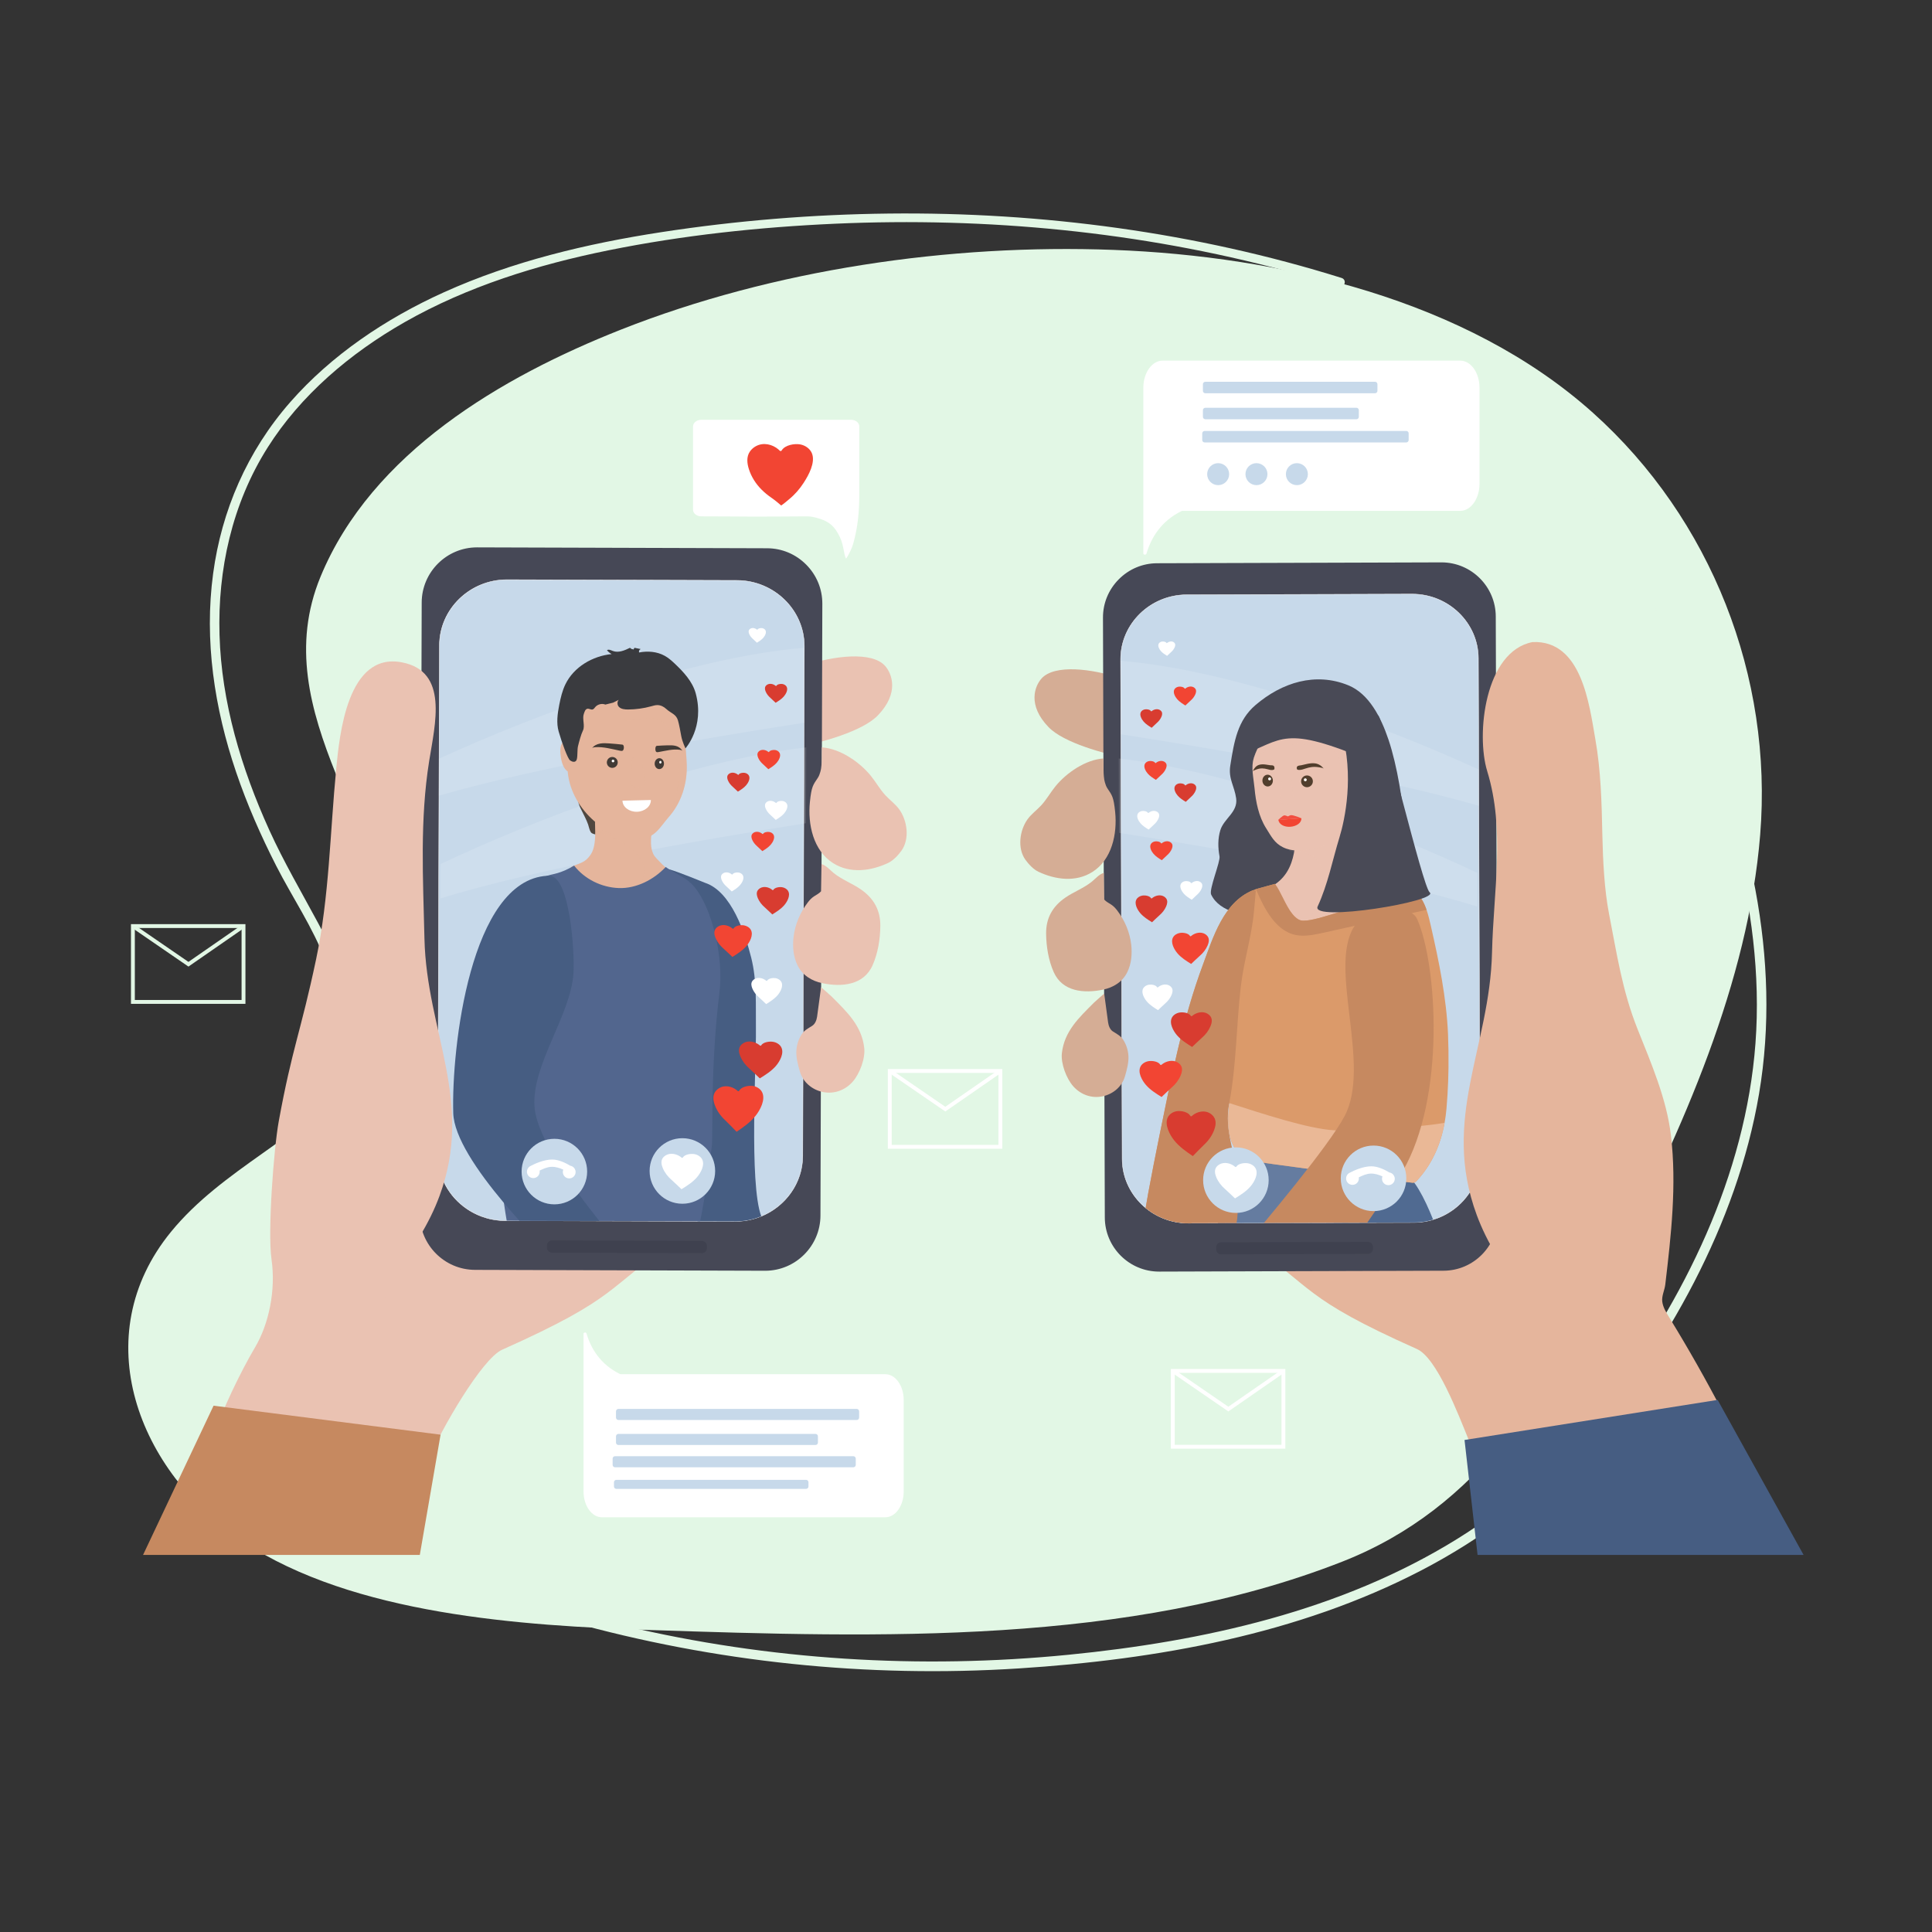 <?xml version="1.0" encoding="utf-8"?>
<!-- Generator: Adobe Illustrator 27.5.0, SVG Export Plug-In . SVG Version: 6.00 Build 0)  -->
<svg version="1.1" id="Слой_1" xmlns="http://www.w3.org/2000/svg" xmlns:xlink="http://www.w3.org/1999/xlink" x="0px" y="0px"
	 viewBox="0 0 4000 4000" style="enable-background:new 0 0 4000 4000;" xml:space="preserve">
<rect x="0" y="0" width="4000" height="4000" fill="#333333" stroke="none"/>
<path style="fill:#E2F7E5;" d="M3644.23,1728.728c-24.737,303.588-158.637,607.121-308.673,897.665
	c-130.07,251.88-270.438,494.571-556.654,606.867c-442.774,173.721-960.736,157.089-1430.976,141.607
	c-267.866-8.819-616.311-31.875-843.721-182.539c-220.062-145.795-326.349-426.339-150.227-641.902
	c106.787-130.699,270.653-194.343,379.735-322.139c53.514-62.695,91.003-141.241,88.295-222.192
	c-9.365-279.897-276.06-527.274-158.331-812.223c105.938-256.402,375.146-413.844,621.515-511.266
	c315.861-124.901,681.583-177.965,1020.091-165.218c343.513,12.935,730.969,102.579,992.796,337.329
	C3543.008,1074.316,3670.91,1401.292,3644.23,1728.728z"/>
<g>
	<path style="fill:#E2F7E5;" d="M1177.809,3356.939c301.775,84.471,618.254,117.408,931.408,97.365
		c285.475-18.272,578.393-70.358,833.333-202.925c124.754-64.872,238.757-149.922,332.625-253.601
		c46.899-51.8,88.193-108.39,127.054-166.159c38.489-57.215,73.954-116.419,105.507-177.59
		c63.213-122.551,111.09-253.412,134.135-389.126c23.86-140.509,18.589-282.994-7.523-422.831
		c-27.175-145.529-75.2-286.792-133.582-422.975c-58.873-137.331-127.633-270.772-206.324-398.213
		c-20.205-32.723-41.078-65.041-62.519-96.998c-7.121-10.613-24.633-0.694-17.455,10.005
		c84.319,125.673,158.565,257.351,223.119,393.8c62.244,131.565,115.735,267.677,152.327,408.355
		c35.95,138.214,55.247,281.49,44.596,424.175c-10.154,136.034-47.06,269.53-101.753,394.677
		c-55.02,125.894-127.513,244.135-210.314,354.264c-82.871,110.221-187.486,203.879-305.436,276.994
		c-240.4,149.021-524.877,212.214-804.756,239.857c-307.869,30.408-620.014,11.142-920.916-60.195
		c-36.247-8.593-72.296-17.956-108.154-27.993C1170.651,3334.317,1165.301,3353.438,1177.809,3356.939L1177.809,3356.939z"/>
</g>
<g>
	<path style="fill:#E2F7E5;" d="M360.877,2841.304c54.858-129.185,146.099-241.287,222.455-360.055
		c73.451-114.249,135.799-243.227,132.134-378.246c-1.855-68.331-24.235-131.312-57.044-192.294
		c-34.274-63.705-70.825-126.012-100.66-191.649c-58.377-128.428-99.201-265.1-103.266-404.642
		c-3.912-134.259,25.658-270.943,99.756-388.094c67.886-107.331,169.509-194.458,284.328-259.746
		c128.778-73.226,274.018-118.593,421.635-148.416c153.968-31.106,311.932-48.018,469.368-55.007
		c314.041-13.941,630.991,16.594,932.85,97.638c36.843,9.892,73.426,20.558,109.755,31.913c12.029,3.76,17.195-13.57,5.243-17.306
		c-300.78-94.017-619.604-136.741-937.311-133.255c-157.623,1.729-315.273,14.595-470.71,38.49
		c-155.129,23.848-309.161,60.735-450.588,124.632c-121.096,54.711-232.885,130.422-317.56,226.922
		c-89.863,102.412-142.397,225.334-159.953,355.016c-18.749,138.493,2.559,279.035,47.677,411.751
		c22.539,66.298,50.913,130.896,82.99,193.828c33.276,65.285,76.082,127.661,101.632,195.968
		c49.911,133.432,8.236,276.897-57.353,399.384c-66.873,124.885-161.195,235.553-230.478,359.256
		c-16.262,29.035-31.008,58.742-43.918,89.142C337.282,2847.314,356.342,2851.982,360.877,2841.304L360.877,2841.304z"/>
</g>
<path style="fill:#EAC2B2;" d="M1398.736,2568.548c-144.152,98.113-114.197,116.679-359.145,225.911
	c-41.913,18.691-127.553,167.088-151.436,225.885c-92.235,8.813-143.817-22.596-233.81-33.533
	c-60.037-7.295-118.965-19.315-175.972-36.501l278.621-445.068c47.614,3.219,101.383,7.106,157.035,11.371
	C1146.952,2534.46,1412.911,2558.903,1398.736,2568.548z"/>
<path style="fill:#EAC2B2;" d="M1613.062,1437.333c-97.736-19.017,164.468-120.11,219.292-58.754
	c14.176,15.865,30.207,55.937-14.895,102.612c-32.508,33.643-117.845,55.753-163.529,65.835L1613.062,1437.333z"/>
<g>
	<path style="fill:#464856;" d="M983.379,2629.127c-63.159-0.194-114.385-51.736-114.191-114.895l3.889-1266.765
		c0.193-62.966,51.576-114.192,114.541-114.192l600.735,1.844c30.469,0.094,59.162,12.132,80.793,33.896
		c21.631,21.765,33.493,50.531,33.398,80.999l-3.889,1266.765c-0.193,62.965-51.576,114.192-114.541,114.192L983.379,2629.127z"/>
	<path style="fill:none;" d="M987.616,1132.842v0.868l0.353,0l600.381,1.843c30.353,0.093,58.937,12.085,80.486,33.768
		c21.55,21.682,33.366,50.339,33.273,80.692l-3.889,1266.765c-0.093,30.291-12.044,58.833-33.651,80.369
		c-21.603,21.532-50.176,33.39-80.455,33.39l-0.353,0l-600.381-1.843c-30.352-0.093-58.937-12.086-80.486-33.768
		c-21.55-21.682-33.366-50.34-33.273-80.692l3.889-1266.764c0.093-30.291,12.044-58.833,33.651-80.369
		c21.603-21.531,50.175-33.39,80.455-33.391V1132.842L987.616,1132.842z M987.616,1132.842
		c-63.075,0.001-114.78,51.507-114.974,114.625l-3.889,1266.765c-0.194,63.237,51.387,115.136,114.624,115.33l600.381,1.843
		c0.12,0,0.237,0,0.356,0c63.075,0,114.78-51.507,114.974-114.625l3.889-1266.765c0.194-63.238-51.387-115.136-114.624-115.33
		l-600.381-1.843C987.852,1132.842,987.735,1132.842,987.616,1132.842L987.616,1132.842z"/>
	<g>
		<path style="fill:#C7D9EA;" d="M1665.243,1337.492l-3.232,1055.557c-0.176,56.232-35.644,104.589-85.872,125.12
			c-16.581,6.785-34.775,10.533-53.832,10.533l-37.181-0.107l-35.594-0.107l-5.6-0.019l-3.049-0.006l-9.217-0.031l-26.938-0.082
			l-163.877-0.504l-4.662-0.013l-70.923-0.214l-89.898-0.277l-26.327-0.082l-3.15-0.012c-4.359-0.007-8.725-0.221-12.965-0.636
			c-0.252-0.025-0.504-0.044-0.756-0.075c-4.221-0.403-8.524-1.027-12.801-1.852l-0.107-0.019
			c-19.057-3.679-37.207-11.346-53.133-22.27c-9.084-6.224-17.444-13.507-24.834-21.709c-7.522-8.354-13.979-17.576-19.202-27.417
			c-6.854-12.902-11.516-26.868-13.822-41.201c-1.147-7.056-1.707-14.193-1.688-21.337l0.328-106.448l0.473-154.503l0.12-40.356
			l2.318-753.569c0.233-74.797,62.897-135.66,139.704-135.66l476.422,1.461C1602.61,1201.895,1665.098,1262.833,1665.243,1337.492z"
			/>
		<path style="fill:#FFFFFF;" d="M1525.95,1201.226l-475.988-1.465h-0.439c-76.885,0-139.9,61.146-140.14,136.094l-1.266,413.427
			l-1.051,340.143l-0.919,301.307c-0.074,22.566,5.561,43.908,15.557,62.734c5.271,9.938,11.751,19.165,19.265,27.507
			c15.052,16.708,34.201,29.84,55.874,37.867c7.191,2.665,14.664,4.775,22.359,6.256l0.083,0.008
			c1.672,0.323,3.36,0.621,5.048,0.885c2.822,0.438,5.668,0.794,8.54,1.051c1.986,0.199,3.989,0.348,6,0.447
			c2.325,0.124,4.667,0.19,7.017,0.199l92.227,0.281l27.151,0.083l21.209,0.066l19.157,0.058h0.05l62.113,0.198l22.194,0.058
			l141.671,0.43l9.219,0.041l75.701,0.223h0.033l5.246,0.017h0.447c76.885,0,139.908-61.153,140.132-136.094l3.236-1055.556
			C1665.535,1262.71,1602.809,1201.466,1525.95,1201.226z M1650.466,2445.588c-7.059,16.087-17.138,30.552-29.956,42.99
			c-12.81,12.438-27.689,22.202-44.239,29.029c-17.13,7.084-35.286,10.667-53.962,10.667h-0.43l-5.495-0.017l-75.503-0.223
			l-9.219-0.033l-141.547-0.438l-22.244-0.058l-61.41-0.19l-19.984-0.066l-21.209-0.066l-28.384-0.083l-90.994-0.281
			c-4.344-0.017-8.689-0.223-12.934-0.637c-0.281-0.025-0.563-0.05-0.844-0.083c-2.309-0.223-4.659-0.521-7.009-0.877
			c-1.887-0.281-3.774-0.604-5.652-0.96h-0.025l-0.033-0.008l-0.058-0.017c-5.296-1.026-10.518-2.358-15.64-3.989
			c-2.176-0.678-4.336-1.423-6.471-2.218c-21.218-7.87-40.466-20.82-55.609-37.635c-7.497-8.325-13.935-17.51-19.141-27.325
			c-10.178-19.19-15.524-40.747-15.458-62.337l0.919-301.307l1.051-340.143l1.266-413.427c0.05-18.197,3.79-35.865,11.105-52.531
			c7.067-16.087,17.138-30.552,29.956-42.99c12.81-12.446,27.697-22.21,44.239-29.046c17.138-7.075,35.293-10.658,53.971-10.658
			h0.439l475.988,1.465c76.43,0.24,138.717,60.98,138.857,135.39l-3.235,1055.556
			C1661.522,2411.238,1657.781,2428.914,1650.466,2445.588z"/>
	</g>
	<path style="opacity:0.13;fill:#FFFFFF;" d="M1665.676,1341.112l-0.476,155.141c-207.991,32.226-542.567,89.122-756.764,151.19
		l0.235-76.497C1107.99,1479.617,1423.165,1361.058,1665.676,1341.112z"/>
	<path style="opacity:0.13;fill:#FFFFFF;" d="M1669.18,1547.416l-0.482,156.981c-220.227,34.664-555.188,93.113-756.778,155.759
		l0.219-71.24C1100.376,1699.924,1417.821,1575.955,1669.18,1547.416z"/>
	<path style="fill:#3F414F;" d="M1453.085,2594.51l-310.25-0.952c-5.727-0.018-10.399-4.718-10.381-10.445l0.014-4.56
		c0.018-5.727,4.718-10.399,10.445-10.381l310.25,0.953c5.727,0.018,10.399,4.718,10.381,10.445l-0.014,4.56
		C1463.512,2589.857,1458.812,2594.528,1453.085,2594.51z"/>
	<path style="fill:#FFFFFF;" d="M1567.62,1303.74c-0.423-0.116-0.859-0.6-1.141-0.807c-0.866-0.638-1.818-1.182-2.822-1.61
		c-2.036-0.868-4.31-1.265-6.469-0.978c-2.535,0.337-4.828,1.681-6.141,3.603c-1.769,2.592-1.102,5.862,0.103,8.703
		c1.613,3.804,4.25,7.223,7.553,10.073c1.779,1.535,8.322,7.792,8.455,7.943c4.702-2.926,9.534-5.95,13.2-10.171
		c3.273-3.769,7.188-10.712,4.405-15.703c-1.265-2.267-3.912-3.837-6.647-4.286c-3.097-0.509-8.062,0.248-9.727,2.797
		c-0.118,0.181-0.239,0.389-0.467,0.446C1567.824,1303.774,1567.722,1303.768,1567.62,1303.74z"/>
</g>
<path style="fill:#D83C30;" d="M1599.8,1842.936c-0.79-0.217-1.605-1.12-2.13-1.507c-1.618-1.192-3.395-2.207-5.272-3.007
	c-3.803-1.622-8.05-2.363-12.083-1.826c-4.734,0.63-9.019,3.14-11.47,6.731c-3.305,4.841-2.058,10.949,0.193,16.256
	c3.014,7.105,7.94,13.492,14.109,18.815c3.322,2.867,15.545,14.554,15.793,14.836c8.782-5.465,17.809-11.115,24.656-18.998
	c6.114-7.039,13.426-20.009,8.227-29.332c-2.362-4.235-7.308-7.167-12.416-8.006c-5.785-0.951-15.059,0.462-18.168,5.225
	c-0.221,0.338-0.446,0.727-0.872,0.832C1600.182,1843.001,1599.991,1842.988,1599.8,1842.936z"/>
<path style="fill:#D83C30;" d="M1606.469,1420.316c-0.545-0.15-1.108-0.773-1.47-1.04c-1.116-0.822-2.342-1.523-3.637-2.075
	c-2.624-1.119-5.554-1.63-8.336-1.26c-3.266,0.435-6.223,2.167-7.914,4.644c-2.28,3.34-1.42,7.554,0.133,11.216
	c2.079,4.902,5.478,9.308,9.734,12.981c2.292,1.978,10.725,10.042,10.896,10.236c6.059-3.77,12.287-7.668,17.011-13.107
	c4.219-4.857,9.263-13.805,5.676-20.238c-1.63-2.922-5.042-4.944-8.567-5.524c-3.991-0.656-10.39,0.319-12.535,3.605
	c-0.152,0.233-0.308,0.502-0.602,0.574C1606.732,1420.361,1606.601,1420.353,1606.469,1420.316z"/>
<path style="fill:#FFFFFF;" d="M1606.704,1662.568c-0.55-0.151-1.117-0.779-1.482-1.048c-1.125-0.829-2.361-1.535-3.666-2.091
	c-2.645-1.128-5.598-1.643-8.403-1.27c-3.292,0.438-6.272,2.184-7.977,4.681c-2.298,3.367-1.431,7.615,0.134,11.306
	c2.096,4.941,5.522,9.383,9.812,13.085c2.311,1.994,10.811,10.122,10.983,10.318c6.108-3.801,12.385-7.73,17.147-13.212
	c4.252-4.895,9.338-13.916,5.722-20.4c-1.642-2.945-5.082-4.984-8.635-5.568c-4.023-0.661-10.473,0.321-12.635,3.634
	c-0.154,0.235-0.31,0.506-0.607,0.579C1606.969,1662.613,1606.837,1662.605,1606.704,1662.568z"/>
<path style="fill:#F24533;" d="M1578.943,1726.778c-0.557-0.153-1.131-0.789-1.5-1.061c-1.14-0.839-2.391-1.554-3.713-2.118
	c-2.678-1.142-5.669-1.664-8.509-1.286c-3.334,0.444-6.352,2.212-8.078,4.74c-2.328,3.409-1.45,7.711,0.136,11.449
	c2.123,5.004,5.592,9.502,9.936,13.251c2.34,2.019,10.948,10.25,11.123,10.449c6.185-3.849,12.542-7.828,17.365-13.38
	c4.306-4.958,9.456-14.092,5.794-20.658c-1.663-2.983-5.146-5.047-8.745-5.639c-4.074-0.67-10.606,0.325-12.795,3.68
	c-0.155,0.238-0.314,0.512-0.614,0.586C1579.212,1726.824,1579.078,1726.815,1578.943,1726.778z"/>
<path style="fill:#F24533;" d="M1591.356,1557.137c-0.556-0.153-1.131-0.789-1.5-1.061c-1.14-0.839-2.391-1.554-3.713-2.118
	c-2.679-1.142-5.669-1.664-8.51-1.286c-3.334,0.444-6.352,2.212-8.078,4.74c-2.328,3.41-1.45,7.711,0.136,11.449
	c2.123,5.004,5.592,9.502,9.936,13.251c2.34,2.019,10.948,10.25,11.123,10.449c6.185-3.849,12.542-7.828,17.365-13.38
	c4.306-4.958,9.456-14.092,5.794-20.658c-1.663-2.983-5.147-5.047-8.745-5.639c-4.074-0.67-10.606,0.326-12.795,3.68
	c-0.156,0.238-0.314,0.512-0.614,0.586C1591.625,1557.183,1591.491,1557.174,1591.356,1557.137z"/>
<path style="fill:#EAC2B2;" d="M1693.332,1610.284c-9.804,14.793-13.24,17.378-16.55,50.475
	c-4.588,45.877,6.886,100.15,48.055,126.236c35.157,22.278,78.15,16.521,114.137-0.45c10.515-4.959,20.722-16.023,27.385-25.302
	c17.429-24.271,12.148-62.137-4.4-85.267c-7.955-11.119-19.353-19.238-28.669-29.244c-11.455-12.303-19.608-27.287-30.198-40.341
	c-23.585-29.076-64.127-56.552-101.485-58.998c-0.828,15.723,0.828,26.481-1.655,43.858
	C1699.952,1591.251,1698.07,1603.134,1693.332,1610.284z"/>
<path style="fill:#EAC2B2;" d="M1699.952,1845.299c-4.071,4.611-9.634,7.266-14.69,10.589c-5.194,3.413-8.982,7.526-12.749,12.434
	c-15.968,20.804-26.816,46.391-29.671,72.727c-2.086,19.239-0.349,40.121,8.462,57.809c10.218,20.513,29.335,32.213,51.372,36.766
	c39.644,8.192,85.4,4.517,103.884-37.082c11.099-24.979,15.732-53.864,16.062-81.037c0.398-32.746-13.393-57.417-40.157-75.984
	c-18.213-12.635-39.189-20.087-56.496-34.078c-7.77-6.281-15.236-15.548-25.188-18.416L1699.952,1845.299z"/>
<path style="fill:#EAC2B2;" d="M1691.676,2105.139c-1.077,7.535-4.406,15.075-10.15,18.743c-7.944,5.073-16.131,9.09-21.417,17.116
	c-6.663,10.117-10.526,22.02-11.297,34.096c-0.901,14.13,3.369,30.029,7.312,43.564c6.266,21.513,24.756,37.203,46.375,41.991
	c23.608,5.229,46.778-3.002,62.746-20.92c14.601-16.385,26.547-48.216,24.079-70.044c-5.245-46.391-36.156-74.979-67.856-106.75
	c-1.58-1.584-21.515-19.211-21.515-19.033C1699.952,2043.903,1693.332,2093.553,1691.676,2105.139z"/>
<path style="fill:#D83C30;" d="M1515.377,2091.661c-1.021-0.28-2.073-1.447-2.751-1.946c-2.09-1.539-4.384-2.85-6.808-3.883
	c-4.911-2.094-10.396-3.051-15.603-2.358c-6.114,0.814-11.647,4.055-14.813,8.692c-4.268,6.252-2.658,14.14,0.249,20.993
	c3.892,9.176,10.253,17.423,18.22,24.298c4.291,3.702,20.075,18.795,20.395,19.159c11.342-7.057,22.998-14.354,31.841-24.534
	c7.896-9.09,17.339-25.84,10.625-37.88c-3.05-5.469-9.437-9.255-16.034-10.339c-7.471-1.228-19.447,0.597-23.462,6.748
	c-0.285,0.437-0.576,0.939-1.127,1.075C1515.87,2091.745,1515.625,2091.729,1515.377,2091.661z"/>
<path style="fill:#D83C30;" d="M1528.351,1604.271c-0.545-0.15-1.108-0.773-1.47-1.04c-1.116-0.822-2.342-1.523-3.637-2.075
	c-2.624-1.119-5.554-1.63-8.336-1.26c-3.266,0.435-6.223,2.167-7.914,4.644c-2.28,3.34-1.42,7.554,0.133,11.216
	c2.079,4.902,5.478,9.308,9.734,12.981c2.292,1.978,10.725,10.042,10.896,10.236c6.059-3.77,12.287-7.668,17.011-13.107
	c4.219-4.857,9.263-13.805,5.676-20.238c-1.63-2.922-5.042-4.944-8.567-5.524c-3.991-0.656-10.39,0.319-12.535,3.605
	c-0.152,0.233-0.308,0.502-0.602,0.574C1528.615,1604.315,1528.484,1604.307,1528.351,1604.271z"/>
<path style="fill:#FFFFFF;" d="M1515.677,1810.694c-0.549-0.151-1.116-0.779-1.482-1.048c-1.125-0.829-2.361-1.535-3.666-2.091
	c-2.645-1.128-5.599-1.643-8.403-1.27c-3.292,0.438-6.272,2.184-7.977,4.681c-2.298,3.367-1.431,7.615,0.134,11.305
	c2.096,4.941,5.522,9.383,9.812,13.085c2.311,1.994,10.811,10.122,10.983,10.318c6.108-3.8,12.385-7.73,17.148-13.212
	c4.252-4.895,9.338-13.916,5.722-20.4c-1.642-2.945-5.082-4.984-8.635-5.568c-4.023-0.661-10.473,0.321-12.635,3.634
	c-0.153,0.235-0.31,0.506-0.607,0.579C1515.943,1810.739,1515.81,1810.73,1515.677,1810.694z"/>
<path style="fill:#465D82;" d="M1449.531,2528.488l35.594,0.107l37.181,0.107c19.057,0,37.251-3.748,53.832-10.533
	c-0.038-0.101-0.076-0.202-0.113-0.302c-25.136-67.175-10.017-316.332-10.974-386.934c-0.687-50.449,2.621-98.818-9.771-148.297
	c-12.467-49.737-40.747-136.718-95.436-154.805c-0.775-0.258-57.202-23.574-74.514-28.015h-0.006c0,0-0.006,0-0.006-0.006
	c-3.433-0.882-5.323-1.021-4.926-0.082c8.202,19.391,76.851,166.485,72.322,241.144c-4.492,74.111-17.135,122.355-16.694,143.875
	c1.084,52.761,9.532,106.215,15.327,158.591c3.937,35.543-2.803,89.923,1.833,125.391c1.865,14.301-6.136,38.259-9.248,59.741
	L1449.531,2528.488z"/>
<path style="opacity:0.2;fill:#7C996B;" d="M1129.193,1811.066l2.242,0.443c-0.826-0.33-1.559-0.483-2.173-0.448
	C1129.236,1811.06,1129.219,1811.068,1129.193,1811.066z"/>
<path style="fill:#4F4740;" d="M1189.621,1633.471c4.963,9.978,6.784,28.854,11.747,38.833c3.307,6.649,6.614,13.298,9.922,19.947
	c2.361,4.748,4.612,9.857,6.386,14.967c1.768,5.091,2.525,10.806,5.402,15.441c2.453,3.954,7.397,4.049,11.382,5.456
	c3.915,1.382,7.831,2.764,11.746,4.145c4.846,1.71,9.691,3.42,14.537,5.131l66.09,2.526c0,0,2.018-17.068,11.393-18.371
	c10.852-1.508,54.849-42.62,54.849-42.62L1189.621,1633.471z"/>
<path style="fill:#E5B59C;" d="M1370.192,1858.158c-15.389,13-32.412,21.771-33.738,21.25
	c-0.121-0.035-188.479-41.674-188.479-41.674l35.37-43.161c18.959-8.706,28.42-8.353,40.05-25.917
	c8.206-12.413,9.156-33.311,8.943-48.893c-0.046-3.228-0.138-6.22-0.235-8.859c-0.223-6.64-0.435-11.073,0.249-11.37
	c8.734-3.86,29.714,1.014,39.27,1.345c21.247,0.719,80.332-20.701,78.911,3.584c-0.266,4.481-0.665,8.93-1.092,13.311
	c-1.957,19.864-4.298,38.449,4.878,53.645c2.834,4.691,31.277,34.312,35.439,32.015
	C1403.885,1822.053,1388.154,1842.991,1370.192,1858.158z"/>
<path style="opacity:0.3;fill:#E5B59C;" d="M1370.192,1858.158c-15.845,11.9-32.351,19.761-33.707,19.272
	c-0.068-0.022-34.104-12.3-65.468-23.615c7.983-2.229,16.05-4.202,23.226-6.821c29.511-10.79,50.563-31.47,35.652-61.155
	c-18.401-36.609-58.78-52.688-97.556-66.075c-0.046-3.228-0.138-6.22-0.235-8.859c20.755,12.61,44.824,19.379,70.242,18.326
	c16.74-0.683,32.606-4.704,47.097-11.456c-1.957,19.864-4.298,38.449,4.878,53.645c2.834,4.691,31.277,34.312,35.439,32.015
	C1403.885,1822.053,1388.154,1842.991,1370.192,1858.158z"/>
<path style="fill:#E5B59C;" d="M1421.757,1581.639c1.745,42.293-12.22,80.974-35.882,108.408
	c-20.958,24.301-30.057,45.354-62.069,46.675c-68.148,2.811-145.535-65.149-148.825-144.904
	c-1.635-39.648,10.239-84.677,30.969-120.288c15.483-26.597,35.9-47.938,59.313-57.86c8.311-3.523,16.993-5.605,25.969-5.975
	c14.297-0.59,51.421,5.231,64.491,12.351C1404.94,1446.846,1419.157,1518.62,1421.757,1581.639z"/>
<path style="fill:#E5B59C;" d="M1170.256,1531.031c-9.252,6.629-10.844,18.149-10.057,28.165
	c0.889,11.318,3.63,28.158,13.051,36.483c2.635,2.328,22.5,7.26,22.588,9.397c-0.001-0.021-3.315-80.363-3.315-80.363l-14.268,0.589
	C1178.256,1525.302,1170.28,1531.014,1170.256,1531.031z"/>
<path style="opacity:0.3;fill:#E5B59C;" d="M1397.242,1656.745c4.284-11.665,11.561-55.317,8.443-67.974
	c-3.123-12.667-12.544-45.806-13.759-58.799c-1.64-17.543-11.696-33.455-31.192-40.711c-25.427-9.458-55.716,12.003-83.819-3.374
	c-4.156-2.276-3.142-14.291-7.653-15.681c-16.984-5.229-43.556,3.412-63.313,1.324c-5.428-0.579-10.708-1.267-15.71-2.205
	l-0.408-9.891l29.198-48.761l46.234,2.997l67.24,4.36c83.377,22.322,86.655,100.59,89.255,163.609
	c1.745,42.293-12.22,80.974-35.882,108.408C1385.443,1680.668,1392.513,1669.641,1397.242,1656.745z"/>
<path style="fill:#3A3B3F;" d="M1253.356,1458.735c-7.132-2.875-15.991-0.689-20.967,5.174c-1.572,1.852-2.949,4.141-5.265,4.874
	c-3.557,1.125-7.276-2.038-10.948-1.38c-4.6,0.824-6.004,6.53-7.53,10.946c-3.464,10.026,2.962,24.67-1.744,34.176
	c-3.948,7.977-8.148,23.825-10.216,32.412c-1.681,6.978-0.653,19.235-2.271,26.4c-1.634,7.238-7.988,7.567-14.433,2.638
	c-4.594-3.512-16.695-36.16-23.317-59.412c-5.09-17.875-2.355-36.968,1.212-55.209c2.857-14.61,6.275-29.268,12.783-42.656
	c17.399-35.796,56.098-58.51,95.696-62.51c-3.704-1.981-7.008-4.706-9.659-7.964c3.473-2.536,8.175,0.052,12.201,1.564
	c11.674,4.383,24.495-1.226,35.687-6.724c-0.244,0.909,5.526,4.633,5.797,2.471c0.055,0.02,0.109,0.04,0.164,0.061
	c0.175,2.853,1.26,0.95,3.012-2.412c4.327,0.877,8.654,1.753,12.98,2.629c-2.733,0.966-4.344,4.327-3.384,7.062
	c17.831-3.404,37.045-1.961,52.93,6.825c7.404,4.095,13.895,9.65,20.048,15.457c18.747,17.691,37.62,37.675,44.336,62.56
	c18.792,69.627-21.314,113.683-21.314,113.683s-6.656-14.037-8.659-25.139c-1.584-8.782-4.37-24.326-6.893-32.874
	c-3.856-13.061-14.335-14.429-24.333-23.676c-4.944-4.572-11.357-7.86-18.091-7.902c-4.423-0.028-8.722,1.318-12.986,2.497
	c-15.566,4.304-31.705,6.528-47.855,6.594c-6.785,0.028-14.275-0.62-19.021-5.47c-4.746-4.849-3.579-15.119,3.111-16.253
	c-4.956,2.506-9.912,5.011-14.868,7.517L1253.356,1458.735z"/>
<path style="opacity:0.3;fill:#E5B59C;" d="M1327.692,1569.952c3.047,1.996,1.76,8.003,2.306,11.831
	c0.687,4.816,1.371,9.633,2.101,14.44c0.699,4.605,1.438,9.202,2.259,13.779c0.655,3.647,2.706,8.699,1.641,12.392
	c-0.46,1.593-1.65,2.744-2.903,3.551c-3.882,2.5-8.165,4.984-12.692,4.814c-4.508-0.169-11.142-2.766-14.466-6.501
	c-3.601-4.046-0.574-9.944-0.129-14.732c0.542-5.835,1.084-11.671,1.627-17.506c0.344-3.708,0.689-7.416,1.034-11.127
	c0.326-3.509-1.747-9.716,1.809-11.705c1.332-0.745,4.509-2.778,8.196-2.777C1321.962,1566.411,1327.159,1569.604,1327.692,1569.952
	z"/>
<path style="fill:#423B36;" d="M1357.945,1555.79c-1.849-3.171-1.396-11.348,1.903-11.603c7.57-0.585,15.151-0.882,22.731-1.083
	c11.067-0.294,23.487-0.137,30.396,11.649c-1.297-1.647-3.341-2.105-5.247-2.378c-14.646-2.1-29.699,2.089-44.158,4.656
	c-1.528,0.271-3.145,0.531-4.567-0.158C1358.594,1556.674,1358.24,1556.295,1357.945,1555.79z"/>
<path style="fill:#423B36;" d="M1290.046,1553.317c2.35-3.057,2.3-11.248-1.545-11.697c-8.821-1.029-17.673-1.77-26.529-2.416
	c-12.93-0.943-27.47-1.515-36.244,9.846c1.614-1.569,4.032-1.905,6.278-2.066c17.257-1.236,34.623,3.83,51.387,7.241
	c1.772,0.36,3.648,0.715,5.352,0.111C1289.236,1554.162,1289.672,1553.805,1290.046,1553.317z"/>
<path style="fill:#FFFFFF;" d="M1288.776,1657.749c0.319,13.047,13.729,23.301,29.952,22.905s29.116-11.294,28.797-24.341
	C1347.523,1656.246,1288.774,1657.683,1288.776,1657.749z"/>
<path style="fill:#423B36;" d="M1355.419,1580.781c-0.168,6.23,4.006,11.397,9.324,11.541c5.318,0.144,9.766-4.79,9.935-11.02
	c0.169-6.23-4.006-11.397-9.324-11.541C1360.035,1569.617,1355.588,1574.551,1355.419,1580.781z"/>
<path style="fill:#FFFFFF;" d="M1364.883,1578.042c-0.041,1.526,0.981,2.791,2.283,2.827c1.302,0.035,2.392-1.173,2.433-2.699
	c0.041-1.526-0.981-2.791-2.284-2.826S1364.924,1576.516,1364.883,1578.042z"/>
<path style="fill:#423B36;" d="M1257.214,1574.267c2.349-5.773,8.932-8.549,14.705-6.201s8.549,8.932,6.201,14.705
	c-2.348,5.773-8.932,8.549-14.705,6.201C1257.642,1586.624,1254.865,1580.04,1257.214,1574.267z"/>
<path style="fill:#FFFFFF;" d="M1271.948,1575.64c-0.041,1.526-1.312,2.729-2.837,2.688s-2.729-1.312-2.688-2.837
	c0.041-1.526,1.312-2.729,2.837-2.688C1270.786,1572.844,1271.989,1574.114,1271.948,1575.64z"/>
<path style="fill:#52668E;" d="M1449.531,2528.488c9.059-41.976,22.106-133.902,24.557-158.616
	c1.934-19.599-3.358-162.396,15.409-314.851c9.198-74.709-15.334-174.108-51.671-218.565c-15.075-18.439-33.962-24.828-52.496-36.64
	h-0.006c0,0-0.006,0-0.006-0.006c-2.369-1.499-4.719-3.099-7.068-4.819c-24.475,26.182-60.724,44.855-96.904,43.639
	c-36.186-1.216-71.131-18.736-92.683-46.467c-29.042,17.268-43.38,16.77-55.489,21.003c-2.696,0.939-5.292,2.117-7.906,3.78
	c-23.876,15.176-79.919,224.449-76.637,241.087c-6.678,115.998-8.045,271.994-12.946,330.872
	c-2.079,24.941,2.671,67.301,7.604,101.61c2.047,14.244,4.12,27.102,5.752,36.747l26.327,0.082l89.898,0.277l70.923,0.214
	l4.662,0.013l163.877,0.504l26.938,0.082l9.217,0.031l3.049,0.006L1449.531,2528.488z"/>
<path style="fill:#7C996B;" d="M1040.526,2422.534"/>
<path style="fill:#465D82;" d="M1165.266,2527.618l-89.898-0.277c-10.804-12.001-21.589-24.336-32.079-36.829
	c-55.722-66.305-103.462-137.033-104.879-185.983c-3.874-133.978,35.292-482.514,194.765-491.365
	c1.071-0.063,2.154-0.107,3.238-0.139c43.765-1.159,53.586,159.051,50.921,201.745c-5.443,87.164-86.219,188.547-80.745,275.711
	c4.007,63.754,80.177,169.654,134.261,237.364l-4.662-0.013L1165.266,2527.618z"/>
<g>
	<circle style="fill:#C7D9EA;" cx="1412.792" cy="2424.374" r="67.856"/>
	<path style="fill:#FFFFFF;" d="M1412.06,2397.201c-1.021-0.28-2.073-1.447-2.751-1.946c-2.09-1.539-4.384-2.85-6.808-3.883
		c-4.911-2.094-10.396-3.051-15.603-2.358c-6.114,0.814-11.647,4.055-14.813,8.692c-4.268,6.252-2.658,14.14,0.249,20.993
		c3.892,9.176,10.253,17.423,18.22,24.298c4.291,3.702,20.075,18.795,20.395,19.159c11.342-7.057,22.998-14.353,31.841-24.534
		c7.896-9.09,17.339-25.84,10.625-37.88c-3.05-5.469-9.437-9.255-16.034-10.339c-7.471-1.228-19.447,0.597-23.462,6.748
		c-0.285,0.437-0.576,0.939-1.127,1.075C1412.554,2397.285,1412.308,2397.269,1412.06,2397.201z"/>
</g>
<g>
	<circle style="fill:#C7D9EA;" cx="1147.774" cy="2425.634" r="67.856"/>
	<path style="fill:#FFFFFF;" d="M1189.815,2419.677c0.004-0.002,0.009-0.005,0.013-0.008c0,0-0.013-0.01-0.033-0.025
		c-1.982-3.246-5.316-5.565-9.225-6.178c-9.153-5.537-23.723-12.776-37.341-12.776c-17.589,0-36.88,9.198-43.965,12.92
		c-0.977,0.391-1.894,0.895-2.74,1.495c-0.046,0.027-0.07,0.041-0.07,0.041l0.008,0.005c-3.339,2.402-5.521,6.311-5.521,10.737
		c0,7.307,5.923,13.23,13.229,13.23s13.23-5.923,13.23-13.23c0-0.788-0.082-1.556-0.214-2.307
		c7.845-3.778,15.962-7.564,24.721-7.803c8.432-0.23,16.669,2.326,24.325,5.826c-0.609,1.521-0.953,3.176-0.953,4.914
		c0,7.306,5.923,13.229,13.23,13.229c7.306,0,13.23-5.923,13.23-13.229C1191.737,2424.012,1191.027,2421.676,1189.815,2419.677z"/>
</g>
<path style="fill:#FFFFFF;" d="M1587.058,2030.906c-0.753-0.207-1.531-1.068-2.031-1.437c-1.543-1.136-3.237-2.104-5.026-2.867
	c-3.626-1.546-7.675-2.252-11.519-1.741c-4.513,0.601-8.598,2.994-10.935,6.417c-3.151,4.615-1.962,10.439,0.184,15.498
	c2.873,6.774,7.569,12.862,13.451,17.937c3.167,2.733,14.82,13.875,15.057,14.144c8.373-5.21,16.978-10.596,23.506-18.112
	c5.829-6.711,12.8-19.076,7.844-27.964c-2.252-4.038-6.967-6.832-11.837-7.633c-5.515-0.907-14.357,0.441-17.32,4.981
	c-0.211,0.322-0.426,0.693-0.832,0.794C1587.422,2030.968,1587.24,2030.956,1587.058,2030.906z"/>
<path style="fill:#D83C30;" d="M1574.261,2165.072c-1.061-0.291-2.156-1.505-2.862-2.024c-2.174-1.601-4.561-2.965-7.081-4.04
	c-5.109-2.178-10.813-3.174-16.23-2.453c-6.359,0.846-12.115,4.218-15.408,9.041c-4.439,6.503-2.765,14.708,0.259,21.837
	c4.048,9.544,10.665,18.123,18.952,25.274c4.463,3.851,20.882,19.551,21.215,19.929c11.797-7.341,23.922-14.93,33.12-25.519
	c8.214-9.456,18.036-26.878,11.052-39.402c-3.173-5.689-9.816-9.627-16.679-10.755c-7.771-1.277-20.229,0.621-24.405,7.019
	c-0.297,0.454-0.6,0.977-1.172,1.118C1574.775,2165.158,1574.519,2165.142,1574.261,2165.072z"/>
<path style="fill:#F24533;" d="M1528.313,2259.212c-1.216-0.332-2.445-1.809-3.243-2.434c-2.461-1.928-5.176-3.554-8.053-4.819
	c-5.831-2.562-12.382-3.636-18.651-2.585c-7.359,1.234-14.095,5.589-18.03,11.678c-5.306,8.21-3.609,18.361-0.324,27.136
	c4.397,11.748,11.785,22.223,21.139,30.875c5.038,4.659,23.528,23.706,23.901,24.167c13.818-9.461,28.019-19.241,38.931-32.666
	c9.744-11.988,21.57-33.924,13.872-49.292c-3.497-6.981-11.048-11.686-18.931-12.892c-8.927-1.366-23.351,1.349-28.35,9.421
	c-0.355,0.573-0.719,1.231-1.384,1.423C1528.902,2259.305,1528.608,2259.292,1528.313,2259.212z"/>
<path style="fill:#F24533;" d="M1517.32,1922.818c-0.918-0.252-1.866-1.302-2.475-1.751c-1.88-1.385-3.945-2.564-6.126-3.494
	c-4.419-1.885-9.354-2.745-14.04-2.122c-5.501,0.732-10.48,3.649-13.329,7.821c-3.84,5.625-2.392,12.723,0.224,18.89
	c3.502,8.256,9.226,15.678,16.394,21.863c3.861,3.331,18.064,16.912,18.352,17.24c10.206-6.35,20.694-12.915,28.651-22.076
	c7.105-8.18,15.602-23.251,9.56-34.084c-2.745-4.921-8.491-8.328-14.428-9.303c-6.722-1.105-17.499,0.537-21.111,6.072
	c-0.256,0.393-0.519,0.845-1.014,0.967C1517.764,1922.893,1517.543,1922.879,1517.32,1922.818z"/>
<path style="fill:#E5B59C;" d="M2581.456,2571.505c141.329,96.191,111.96,114.393,352.111,221.486
	c41.092,18.325,84.957,133.33,108.372,190.975c90.429,8.641,181.099,8.332,269.329-2.39c58.861-7.152,116.635-18.937,172.526-35.786
	l-273.164-436.352c-46.681,3.156-99.397,6.967-153.959,11.148C2828.309,2538.085,2567.559,2562.049,2581.456,2571.505z"/>
<path style="fill:#D5AD95;" d="M2371.327,1462.445c95.822-18.644-161.246-117.758-214.997-57.603
	c-13.898,15.554-29.615,54.841,14.604,100.602c31.872,32.984,115.538,54.661,160.326,64.546L2371.327,1462.445z"/>
<g>
	<path style="fill:#464856;" d="M2988.678,2630.898c61.922-0.19,112.145-50.723,111.955-112.645l-3.813-1241.955
		c-0.189-61.733-50.566-111.956-112.297-111.956l-588.969,1.807c-29.872,0.092-58.003,11.894-79.211,33.232
		c-21.208,21.339-32.836,49.541-32.744,79.413l3.813,1241.955c0.189,61.732,50.566,111.956,112.297,111.956L2988.678,2630.898z"/>
	<path style="fill:none;" d="M2984.524,1163.917v0.851c29.686,0.001,57.699,11.627,78.879,32.737
		c21.184,21.115,32.901,49.098,32.992,78.795l3.813,1241.955c0.092,29.758-11.494,57.854-32.621,79.112
		c-21.128,21.258-49.152,33.015-78.91,33.106l-588.623,1.807l-0.346,0c-29.687,0-57.7-11.626-78.879-32.736
		c-21.184-21.115-32.901-49.098-32.992-78.795l-3.813-1241.955c-0.091-29.758,11.494-57.854,32.621-79.111
		c21.128-21.258,49.152-33.015,78.91-33.107l588.623-1.807l0.346-0.001V1163.917L2984.524,1163.917z M2984.524,1163.917
		c-0.117,0-0.232,0-0.349,0.001l-588.623,1.807c-61.999,0.19-112.569,51.073-112.379,113.071l3.813,1241.955
		c0.19,61.882,50.883,112.38,112.722,112.38c0.117,0,0.232,0,0.349,0l588.622-1.807c61.999-0.19,112.57-51.073,112.379-113.071
		l-3.813-1241.955C3097.056,1214.415,3046.363,1163.919,2984.524,1163.917L2984.524,1163.917z"/>
	<g>
		<path style="fill:#C7D9EA;" d="M3063.965,2397.174c0.02,7-0.53,14-1.65,20.92c-2.26,14.05-6.83,27.74-13.55,40.39
			c-5.12,9.65-11.45,18.69-18.83,26.88c-7.24,8.04-15.44,15.18-24.35,21.28c-11.77,8.07-24.77,14.33-38.48,18.47
			c-4.47,1.36-9.01,2.48-13.61,3.37l-0.1,0.02c-4.2,0.8-8.41,1.42-12.55,1.81c-0.25,0.03-0.5,0.05-0.74,0.08
			c-4.16,0.4-8.44,0.61-12.71,0.62l-96.58,0.3h-0.01l-20.45,0.06l-19.11,0.06l-29.98,0.09l-20.45,0.06l-124.03,0.38l-41.2,0.13
			l-15.41,0.05l-11,0.03l-9.04,0.03l-18.77,0.06l-24.61,0.07l-29.96,0.09l-6.49,0.02c-33.6,0-64.44-11.88-88.32-31.56
			c-29.63-24.42-48.52-60.83-48.65-101.44l-3.17-1034.88c0.15-73.2,61.41-132.95,136.57-133.18l467.09-1.43
			c75.3,0,136.74,59.67,136.97,133l2.27,738.81l0.12,39.57l0.46,151.47L3063.965,2397.174z"/>
		<path style="fill:#FFFFFF;" d="M2319.744,1364.56l3.172,1034.883c0.219,73.472,62.008,133.428,137.387,133.428h0.438l5.144-0.016
			h0.032l74.219-0.219l9.038-0.04l138.896-0.422l21.759-0.057l60.897-0.195h0.049l18.782-0.057l20.794-0.065l26.619-0.081
			l90.421-0.276c2.304-0.008,4.6-0.073,6.88-0.195c1.971-0.097,3.935-0.243,5.882-0.438c2.815-0.251,5.606-0.6,8.373-1.03
			c1.655-0.26,3.31-0.552,4.949-0.868l0.081-0.008c7.545-1.452,14.871-3.521,21.921-6.134c21.248-7.87,40.022-20.745,54.78-37.125
			c7.367-8.178,13.719-17.224,18.887-26.968c9.801-18.457,15.326-39.381,15.253-61.505l-0.9-295.406l-1.031-333.481l-1.241-405.331
			c-0.235-73.48-62.017-133.428-137.396-133.428h-0.43l-466.666,1.436C2381.379,1231.197,2319.882,1291.242,2319.744,1364.56z
			 M2323.768,2399.435l-3.172-1034.883c0.138-72.953,61.205-132.503,136.138-132.739l466.666-1.436h0.43
			c18.311,0,36.112,3.513,52.914,10.45c16.218,6.702,30.813,16.275,43.373,28.477c12.567,12.194,22.441,26.376,29.369,42.148
			c7.172,16.34,10.839,33.661,10.888,51.502l1.241,405.331l1.03,333.481l0.901,295.406c0.065,21.167-5.176,42.302-15.155,61.116
			c-5.103,9.622-11.415,18.628-18.766,26.79c-14.847,16.486-33.718,29.183-54.52,36.898c-2.093,0.779-4.211,1.509-6.344,2.174
			c-5.022,1.599-10.141,2.905-15.334,3.911l-0.057,0.016l-0.032,0.008h-0.024c-1.842,0.349-3.691,0.665-5.541,0.941
			c-2.304,0.349-4.608,0.641-6.872,0.86c-0.276,0.032-0.552,0.057-0.828,0.081c-4.162,0.406-8.421,0.609-12.681,0.625l-89.212,0.276
			l-27.828,0.081l-20.794,0.065l-19.593,0.065l-60.207,0.187l-21.808,0.057l-138.774,0.43l-9.038,0.032l-74.024,0.219l-5.387,0.016
			h-0.422c-18.311,0-36.111-3.513-52.906-10.458c-16.226-6.693-30.814-16.267-43.373-28.461
			c-12.567-12.194-22.449-26.375-29.369-42.147C2327.484,2434.605,2323.816,2417.276,2323.768,2399.435z"/>
	</g>
	<path style="opacity:0.13;fill:#FFFFFF;" d="M2319.744,1368.109l0.467,152.102c203.918,31.595,531.941,87.376,741.943,148.229
		l-0.23-74.998C2866.507,1503.901,2557.505,1387.663,2319.744,1368.109z"/>
	<path style="opacity:0.13;fill:#FFFFFF;" d="M2316.308,1570.372l0.472,153.906c215.914,33.985,544.314,91.29,741.957,152.709
		l-0.214-69.844C2873.972,1719.893,2562.744,1598.352,2316.308,1570.372z"/>
	<path style="fill:#3F414F;" d="M2528.171,2596.959l304.174-0.934c5.615-0.017,10.195-4.625,10.178-10.24l-0.014-4.471
		c-0.017-5.615-4.625-10.195-10.24-10.178l-304.174,0.934c-5.615,0.017-10.195,4.625-10.178,10.24l0.014,4.471
		C2517.948,2592.396,2522.556,2596.976,2528.171,2596.959z"/>
	<path style="fill:#FFFFFF;" d="M2415.88,1331.468c0.415-0.114,0.843-0.588,1.118-0.791c0.849-0.625,1.782-1.158,2.767-1.578
		c1.996-0.851,4.225-1.24,6.342-0.958c2.485,0.331,4.734,1.648,6.021,3.533c1.735,2.541,1.08,5.747-0.101,8.533
		c-1.582,3.729-4.167,7.082-7.405,9.876c-1.744,1.505-8.159,7.639-8.289,7.787c-4.61-2.868-9.347-5.834-12.942-9.972
		c-3.209-3.695-7.047-10.502-4.318-15.396c1.24-2.223,3.836-3.761,6.517-4.202c3.036-0.499,7.904,0.243,9.536,2.743
		c0.116,0.177,0.234,0.382,0.458,0.437C2415.679,1331.502,2415.779,1331.496,2415.88,1331.468z"/>
</g>
<path style="fill:#E2D3B7;" d="M2892.079,1778.942"/>
<path style="fill:#DB9A6A;" d="M2580.539,1750.721C2582.215,1749.572,2581.162,1749.914,2580.539,1750.721L2580.539,1750.721z"/>
<path style="fill:#D5AD95;" d="M2292.63,1632.009c9.612,14.503,12.981,17.037,16.226,49.487
	c4.498,44.979-6.752,98.188-47.114,123.764c-34.469,21.841-76.62,16.198-111.902-0.442c-10.309-4.862-20.316-15.709-26.849-24.807
	c-17.088-23.795-11.91-60.92,4.314-83.597c7.799-10.901,18.974-18.861,28.108-28.671c11.23-12.062,19.224-26.752,29.606-39.551
	c23.123-28.506,62.871-55.445,99.498-57.843c0.811,15.415-0.811,25.962,1.623,42.999
	C2286.139,1613.349,2287.984,1624.998,2292.63,1632.009z"/>
<path style="fill:#D5AD95;" d="M2286.139,1862.421c3.991,4.521,9.445,7.124,14.402,10.382c5.092,3.346,8.806,7.379,12.499,12.191
	c15.655,20.397,26.291,45.483,29.09,71.303c2.045,18.862,0.343,39.335-8.296,56.677c-10.018,20.111-28.761,31.582-50.365,36.046
	c-38.868,8.032-83.728,4.428-101.849-36.356c-10.882-24.489-15.424-52.809-15.748-79.45c-0.39-32.104,13.13-56.292,39.37-74.496
	c17.857-12.388,38.421-19.694,55.39-33.411c7.618-6.158,14.938-15.244,24.695-18.055L2286.139,1862.421z"/>
<path style="fill:#D5AD95;" d="M2294.252,2117.172c1.056,7.387,4.32,14.78,9.951,18.376c7.788,4.973,15.815,8.912,20.997,16.781
	c6.532,9.918,10.32,21.588,11.075,33.428c0.884,13.853-3.303,29.441-7.168,42.711c-6.143,21.092-24.271,36.474-45.467,41.169
	c-23.146,5.127-45.862-2.943-61.517-20.51c-14.315-16.064-26.027-47.272-23.607-68.673c5.143-45.482,35.448-73.51,66.527-104.659
	c1.55-1.553,21.094-18.835,21.094-18.66C2286.139,2057.135,2292.63,2105.813,2294.252,2117.172z"/>
<g>
	<path style="fill:#E2D3B7;" d="M2920.506,1836.971"/>
</g>
<g>
	<path style="fill:#EAB896;" d="M2898.263,2107.421c-0.426,1.291-1.003,2.468-1.706,3.561c2.225,3.262,4.439,6.525,6.654,9.788
		C2901.701,2116.267,2900.052,2111.817,2898.263,2107.421z"/>
</g>
<path style="fill:#EAC2B2;" d="M909.783,2476.587c-9.981,26.997-23.625,55.137-41.722,84.722l-212.876,376.267
	c-58.861-7.152-120.139,97.616-176.03,80.767c-24.545-7.399-13.253-33.608-37-43c15-51,56.923-136.923,86-186
	c28.353-47.834,43.245-117.71,34-182c-8.26-57.44,4.61-229.167,15-286c27.893-152.566,45.364-183.949,77.357-335.556
	c27.375-129.724,28.759-262.861,41.625-394.368c6.823-69.736,22.963-242.01,136.159-220.076
	c96.772,18.752,68.599,126.899,56.283,204.16c-19.424,121.84-12.723,242.325-9.79,368.053
	C883.298,2136.507,982.349,2280.313,909.783,2476.587z"/>
<polygon style="fill:#C68960;" points="442.155,2910.344 912.155,2970.344 869.155,3219.344 296.155,3219.344 "/>
<path style="fill:#E5B59C;" d="M3057.463,2515.613c10.18,27.536,24.097,56.238,42.555,86.414l217.129,383.784
	c60.037-7.295,118.965-19.315,175.972-36.501c25.035-7.547,49.705-16.09,73.928-25.665
	c-34.573-66.425-71.667-131.886-111.191-196.245c-6.35-10.338-12.883-20.978-14.319-32.595c-1.468-11.938,4.844-23.315,6.268-35.38
	c12.071-102.113,23.87-206.085,11.693-308.772c-8.977-75.717-40.728-148.77-69.178-220.165
	c-31.732-79.617-42.7-155.038-58.947-238.195c-9.834-50.342-12.732-111.922-13.847-162.995
	c-1.474-67.37-2.904-133.077-14.647-199.559c-12.417-70.274-27.87-205.04-130.015-200.384
	c-98.705,19.126-117.176,190.884-93.772,267.174c37.581,122.506,12.978,247.166,9.985,375.405
	C3084.477,2168.74,2983.447,2315.417,3057.463,2515.613z"/>
<polygon style="fill:#465D82;" points="3032.155,2981.344 3556.155,2898.344 3734.155,3219.344 3059.155,3219.344 "/>
<g>
	<g>
		<path style="fill:#E2F7E5;" d="M508.155,2078.344h-237v-165h237V2078.344z M279.155,2070.344h221v-149h-221V2070.344z"/>
	</g>
	<g>
		<polygon style="fill:#E2F7E5;" points="390.165,2001.203 272.891,1920.64 277.42,1914.047 390.145,1991.484 501.877,1914.056 
			506.434,1920.631 		"/>
	</g>
</g>
<g>
	<g>
		<path style="fill:#FFFFFF;" d="M2661.155,2999.344h-237v-165h237V2999.344z M2432.155,2991.344h221v-149h-221V2991.344z"/>
	</g>
	<g>
		<polygon style="fill:#FFFFFF;" points="2543.165,2922.203 2425.891,2841.64 2430.42,2835.047 2543.146,2912.484 
			2654.877,2835.056 2659.434,2841.631 		"/>
	</g>
</g>
<g>
	<g>
		<path style="fill:#FFFFFF;" d="M2075.155,2378.344h-237v-165h237V2378.344z M1846.155,2370.344h221v-149h-221V2370.344z"/>
	</g>
	<g>
		<polygon style="fill:#FFFFFF;" points="1957.165,2301.203 1839.891,2220.64 1844.42,2214.047 1957.146,2291.484 
			2068.877,2214.056 2073.434,2220.631 		"/>
	</g>
</g>
<g>
	<g>
		<g>
			<path style="fill:#FFFFFF;" d="M1833.162,3141.344h-587.141c-20.826,0-37.866-24.002-37.866-53.338v-122.05v-67.457v-137.315
				c0-2.843,5.296-3.306,6.106-0.533c9,30.785,28.452,64.012,69.291,84.128c0.505,0.249,1.099,0.381,1.699,0.381h547.911
				c20.826,0,37.866,24.002,37.866,53.338v189.507C1871.028,3117.341,1853.989,3141.344,1833.162,3141.344z"/>
		</g>
	</g>
	<g>
		<path style="fill:#C7D9EA;" d="M1773.729,2939.964h-493.378c-2.75,0-5-2.25-5-5v-12.958c0-2.75,2.25-5,5-5h493.378
			c2.75,0,5,2.25,5,5v12.958C1778.729,2937.714,1776.479,2939.964,1773.729,2939.964z"/>
	</g>
	<g>
		<path style="fill:#C7D9EA;" d="M1766.737,3037.857h-493.378c-2.75,0-5-2.25-5-5v-12.958c0-2.75,2.25-5,5-5h493.378
			c2.75,0,5,2.25,5,5v12.958C1771.737,3035.607,1769.487,3037.857,1766.737,3037.857z"/>
	</g>
	<g>
		<path style="fill:#C7D9EA;" d="M1688.423,2991.708h-408.072c-2.75,0-5-2.25-5-5v-12.958c0-2.75,2.25-5,5-5h408.072
			c2.75,0,5,2.25,5,5v12.958C1693.423,2989.458,1691.173,2991.708,1688.423,2991.708z"/>
	</g>
	<g>
		<path style="fill:#C7D9EA;" d="M1668.844,3082.608h-392.689c-2.75,0-5-2.25-5-5v-8.763c0-2.75,2.25-5,5-5h392.689
			c2.75,0,5,2.25,5,5v8.763C1673.844,3080.358,1671.594,3082.608,1668.844,3082.608z"/>
	</g>
</g>
<g>
	<g>
		<g>
			<path style="fill:#FFFFFF;" d="M3023.397,746.677h-616.484c-21.867,0-39.758,25.202-39.758,56.004v128.15v70.828v144.178
				c0,2.985,5.56,3.471,6.411,0.559c9.45-32.324,29.874-67.211,72.754-88.333c0.531-0.261,1.154-0.4,1.784-0.4h575.292
				c21.867,0,39.758-25.202,39.758-56.004V802.68C3063.155,771.878,3045.264,746.677,3023.397,746.677z"/>
		</g>
	</g>
	<g>
		<path style="fill:#C7D9EA;" d="M2846.844,814.186h-351.346c-2.75,0-5-2.25-5-5v-13.781c0-2.75,2.25-5,5-5h351.346
			c2.75,0,5,2.25,5,5v13.781C2851.844,811.936,2849.594,814.186,2846.844,814.186z"/>
	</g>
	<g>
		<path style="fill:#C7D9EA;" d="M2808.324,868.029h-312.827c-2.75,0-5-2.25-5-5v-13.781c0-2.75,2.25-5,5-5h312.827
			c2.75,0,5,2.25,5,5v13.781C2813.324,865.779,2811.074,868.029,2808.324,868.029z"/>
	</g>
	<g>
		<path style="fill:#C7D9EA;" d="M2911.481,916.019h-417.379c-2.75,0-5-2.25-5-5v-13.781c0-2.75,2.25-5,5-5h417.379
			c2.75,0,5,2.25,5,5v13.781C2916.481,913.769,2914.231,916.019,2911.481,916.019z"/>
	</g>
	<circle style="fill:#C7D9EA;" cx="2522.067" cy="981.685" r="22.76"/>
	<circle style="fill:#C7D9EA;" cx="2601.358" cy="981.685" r="22.76"/>
	<circle style="fill:#C7D9EA;" cx="2685.054" cy="981.685" r="22.76"/>
</g>
<path style="fill:#FFFFFF;" d="M1762.098,869.149h-310.253c-9.35,0-17,6.168-17,13.708v172.487c0,7.539,7.65,13.708,17,13.708
	c36.425,0,72.856,0.352,109.28,0.528c34.921,0.169,69.86-0.432,104.796-0.486c5.642-0.009,11.359-0.01,16.815,1.154
	c21.524,4.592,36.956,11.094,47.97,27.377c6.149,9.091,11.116,19.428,13.625,29.6c1.649,6.687,2.7,13.495,4.175,20.214
	c0.166,0.754,2.516,10.208,3.557,8.691c5.509-8.031,11.788-21.138,14.284-29.963c10.18-35.997,12.75-68.545,12.75-105.42
	c0-27.407,0-54.814,0-82.221c0-18.556,0-37.113,0-55.669C1779.098,875.317,1771.448,869.149,1762.098,869.149z"/>
<path style="fill:#F24533;" d="M1615.711,933.792c-1.58-0.479-3.11-2.497-4.124-3.359c-3.125-2.657-6.6-4.917-10.31-6.694
	c-7.518-3.602-16.071-5.223-24.374-3.983c-9.749,1.457-18.856,7.124-24.384,15.198c-7.452,10.885-5.808,24.57-1.997,36.449
	c5.102,15.904,14.209,30.179,26.009,42.058c6.355,6.397,13.385,12.153,20.857,17.232c6.679,4.539,19.479,15.247,19.942,15.878
	c6.526-4.301,11.469-8.92,16.216-12.775c11.889-9.653,22.043-21.312,30.31-34.121c5.951-9.22,11.563-19.085,15.305-29.401
	c3.631-10.011,6.031-22.294,1.573-32.365c-4.194-9.474-13.85-16.002-24.146-17.838c-11.659-2.079-30.782,1.175-37.823,11.883
	c-0.5,0.76-1.017,1.635-1.902,1.874C1616.481,933.933,1616.095,933.908,1615.711,933.792z"/>
<polygon style="fill:#657CA0;" points="2814.335,2361.323 2811.995,2378.523 2791.245,2531.433 2761.265,2531.523 
	2740.815,2531.583 2616.785,2531.963 2575.585,2532.094 2560.175,2532.144 2549.175,2532.174 2540.135,2532.203 2521.365,2532.263 
	2559.355,2452.424 2585.175,2398.144 2743.005,2372.783 "/>
<path style="fill:#506A91;" d="M2967.105,2525.113c-4.47,1.36-9.01,2.48-13.61,3.37l-0.1,0.02c-4.2,0.8-8.41,1.42-12.55,1.81
	c-0.25,0.03-0.5,0.05-0.74,0.08c-4.16,0.4-8.44,0.61-12.71,0.62l-96.58,0.3h-0.01l-20.45,0.06l-19.11,0.06l-29.98,0.09l14.38-162.58
	l12.56-0.7c0,0,8.89,3.54,23.79,10.28h0.01c21.17,9.56,54.48,25.56,91.68,47.03c0.83,0.47,1.66,0.95,2.5,1.44
	C2927.475,2439.374,2948.495,2478.384,2967.105,2525.113z"/>
<path style="fill:#494A56;" d="M2904.19,1786.728c2.062,9.941-161.695,141.541-287.489,115.579
	c-37.399-7.719-90.772-11.965-109.125-50.195c-4.996-10.406,19.424-68.126,17.316-79.171c-3.372-17.667-3.639-36.844,1.678-54.104
	c7.535-24.461,36.777-37.391,32.755-66.015c-3.589-25.537-16.463-40.577-12.136-67.755c8.093-50.833,15.07-93.618,52.404-125.491
	c54.462-46.495,123.91-68.617,192.044-40.694c42.863,17.566,67.686,66.588,83.211,112.867
	c17.814,53.104,30.996,132.38,33.365,187.934C2908.987,1737.87,2900.456,1768.723,2904.19,1786.728z"/>
<path style="opacity:0.15;fill:#93704A;" d="M2760.455,1704.918c0,0,7.012-197.906,5.289-182.313
	c-5.378,48.658,22.518,212.355,50.705,278.514c32.822,77.037,122.575,65.012,122.575,65.012l-191.008-20.902L2760.455,1704.918z"/>
<path style="fill:#EAC2B2;" d="M2760.466,1738.211c-0.236,0.159-0.486,0.319-0.737,0.464c-13.81,8.68-28.788,15.066-43.592,18.749
	c-19.41,4.828-41.263,5.886-59.859-3.258c-17.858-8.781-24.405-22.793-34.955-39.454c-15.305-24.171-21.341-54.435-23.9-82.493
	c-1.857-20.355-7.843-43.723-1.552-62.834c2.106-6.406,4.55-12.643,7.332-18.666c12.96-28.153,32.964-51.54,57.074-64.253
	c0.147-0.096,0.296-0.161,0.428-0.241c11.57-6.023,24.086-9.607,37.227-10.08c47.039-1.691,83.833,37.44,104.941,87.518
	c7.662,18.188,13.265,37.806,16.533,57.447C2827.884,1671.988,2798.719,1713.912,2760.466,1738.211z"/>
<path style="fill:#EAC2B2;" d="M2808.594,1852.776c-0.04,0.121-0.255,0.875-0.646,2.201c-2.17,7.509-9.608,33.322-18.489,64.126
	c-17.208,59.708-39.78,138.128-39.78,138.128l-90.134-87.473c-5.341-9.5-83.798-112.514-86.467-111.239
	c11.489-5.534,24.553-8.567,36.557-12.802c31.025-10.947,52.784-28.04,64.052-59.855c4.361-12.313,6.754-25.523,7.698-38.521
	c0.286-3.941,84.555-28.287,97.792-18.735c13.926,10.05-4.689,35.96-4.344,46.879c0.436,13.806,1.489,57.118,8.666,61.114
	c2.215,1.212,19.829,8.845,24.186,13.86C2808.426,1851.33,2808.783,1852.113,2808.594,1852.776z"/>
<path style="opacity:0.3;fill:#EAC2B2;" d="M2821.668,1917.652c-25.704-6.439-52.358-7.875-78.819-9.281
	c-16.583-0.882-33.166-1.763-49.749-2.645c-4.458-3,24.392,7.289,35.586-39.455c12.74-53.203,22.266-105.663-61.561-105.071
	c13.331,2.13,30.751-0.813,44.21-2.298c25.921-2.859,51.678-15.658,60.275-42.039c6.435-19.746,10.299-148.389-4.468-158.974
	c-32.537-23.325-131.081-26.847-171.927,12.637c3.907-13.615,13.613-31.343,23.059-41.899c14.139-15.799,27.31-25.627,41.851-41.051
	c0.116-0.125,0.232-0.25,0.348-0.374c0.032,0.044,0.049,0.089,0.08,0.133c12.406,20.594,77.87,9.464,145.615,24.905
	c7.662,18.188,9.819,90.34,13.087,109.982c8.476,50.879-49.906,171.834-44.834,180.861c0.032,0.059,0.064,0.103,0.098,0.165
	c11.25,19.909,28.662,27.424,48.77,36.303c2.573,1.136,5.259,2.431,6.808,4.778c1.557,2.358,1.686,5.351,1.707,8.177
	C2831.969,1874.578,2828.531,1896.673,2821.668,1917.652z"/>
<path style="fill:#E2D3B7;" d="M2552.106,1852.481"/>
<path style="opacity:0.3;fill:#EAC2B2;" d="M2655.657,1612.787c-2.698,1.906-1.227,7.111-1.542,10.498
	c-0.397,4.261-0.791,8.522-1.228,12.777c-0.418,4.076-0.873,8.147-1.405,12.205c-0.424,3.233-2.061,7.77-0.905,10.956
	c0.499,1.375,1.647,2.324,2.835,2.969c3.681,1.998,7.73,3.96,11.874,3.582c4.126-0.376,10.085-2.991,12.953-6.437
	c3.107-3.733,0.045-8.755-0.595-12.933c-0.78-5.093-1.56-10.186-2.34-15.279c-0.495-3.236-0.991-6.473-1.487-9.711
	c-0.469-3.063,1.132-8.614-2.226-10.179c-1.258-0.586-4.27-2.209-7.651-2.022C2660.741,1609.39,2656.129,1612.454,2655.657,1612.787
	z"/>
<path style="fill:#513E2D;" d="M2686.031,1593.272c-0.453-0.369-0.768-0.896-0.947-1.444c-0.495-1.516-0.49-3.419,0.55-4.736
	c1.938-2.453,6.03-2.14,8.837-2.768c3.767-0.843,7.498-1.83,11.276-2.629c5.532-1.169,11.244-1.934,16.856-1.228
	c7.641,0.962,13.427,5.151,18.094,10.739c-1.257-0.901-2.829-1.291-4.366-1.62c-6.641-1.423-13.602-2.36-20.407-1.539
	c-4.478,0.54-8.833,1.734-13.097,3.117c-4.076,1.322-7.955,2.809-12.326,2.914c-0.964,0.023-1.93-0.043-2.88-0.2
	c-0.403-0.067-0.809-0.151-1.17-0.334C2686.3,1593.469,2686.16,1593.377,2686.031,1593.272z"/>
<path style="fill:#513E2D;" d="M2638.105,1592.823c0.314-0.445,0.492-1.04,0.557-1.643c0.18-1.666-0.104-3.682-1.14-4.953
	c-1.931-2.37-5.206-1.552-7.575-1.883c-3.18-0.445-6.351-1.049-9.533-1.446c-4.66-0.581-9.406-0.714-13.855,0.702
	c-6.058,1.927-10.139,7.054-13.107,13.531c0.887-1.104,2.107-1.704,3.305-2.236c5.18-2.298,10.69-4.117,16.331-4.056
	c3.712,0.04,7.42,0.788,11.082,1.747c3.5,0.917,6.865,2.032,10.427,1.623c0.786-0.09,1.56-0.275,2.308-0.554
	c0.317-0.118,0.634-0.256,0.9-0.492C2637.916,1593.064,2638.016,1592.95,2638.105,1592.823z"/>
<path style="fill:#F24533;" d="M2694.32,1694.051c0.782,9.001-9.238,16.521-22.334,17.66c-13.096,1.139-24.347-5.235-25.129-14.236
	C2646.853,1697.428,2694.316,1694.005,2694.32,1694.051z"/>
<path style="fill:#513E2D;" d="M2635.365,1615.733c0.242,6.723-4.416,12.348-10.403,12.563c-5.987,0.215-11.036-5.061-11.278-11.784
	c-0.242-6.723,4.416-12.348,10.403-12.563S2635.124,1609.01,2635.365,1615.733z"/>
<path style="fill:#513E2D;" d="M2693.804,1618.101c0.241,6.723,5.888,11.978,12.611,11.736s11.978-5.888,11.736-12.611
	c-0.242-6.723-5.888-11.978-12.612-11.736C2698.817,1605.731,2693.563,1611.377,2693.804,1618.101z"/>
<path style="fill:#FFFFFF;" d="M2699.465,1614.604c0.06,1.666,1.459,2.969,3.125,2.909c1.666-0.06,2.968-1.459,2.908-3.125
	c-0.06-1.666-1.459-2.968-3.125-2.908C2700.708,1611.539,2699.406,1612.938,2699.465,1614.604z"/>
<path style="fill:#FFFFFF;" d="M2625.546,1612.74c0.06,1.666,1.459,2.968,3.125,2.908c1.666-0.06,2.968-1.459,2.908-3.125
	c-0.06-1.666-1.459-2.968-3.125-2.909C2626.789,1609.674,2625.486,1611.073,2625.546,1612.74z"/>
<path style="fill:#494A56;" d="M2776.243,1467.479c0,0-63.183-33.984-84.155-32.879c-28.696,1.512-110.854,83.339-110.854,83.339
	s-22.703,49.882-11.895,45.935c88.147-32.19,85.853-65.333,269.699,12.424C2918.87,1610.064,2776.243,1467.479,2776.243,1467.479z"
	/>
<path style="fill:#EAC2B2;" d="M2790.442,1622.699c0.502,16.63-4.646,30.311-11.712,30.565
	c-7.066,0.254-13.279-13.019-13.877-29.645c-0.597-16.626-6.314-34.825,0.153-37.685
	C2779.842,1579.371,2789.36,1586.823,2790.442,1622.699z"/>
<path style="fill:#DB9A6A;" d="M2889.124,1821.952C2887.311,1820.709,2888.45,1821.079,2889.124,1821.952L2889.124,1821.952z"/>
<path style="fill:#DB9A6A;" d="M2998.955,2209.944c-0.01,0.09-0.01,0.18-0.02,0.27c-0.1,9.12-0.32,18.25-0.64,27.41
	c-0.68,19.08-1.82,38.25-3.5,57.52c-0.87,9.94-2.16,19.77-3.92,29.47c-8.01,44.22-25.69,85.47-56.99,119.31
	c-1.67,1.81-3.48,3.65-5.82,4.4c-0.03,0.01-0.07,0.01-0.1,0.02c-2.08,0.64-4.31,0.34-6.47,0.06
	c-28.91-4.02-332.13-43.81-336.26-45.72c-40.82-18.83-45.06-65.82-41.29-105.41c0.43-4.45,0.97-8.88,1.6-13.3l-27.39,36.37
	c-13.97,35.08-25.32,145.66-51.36,212.08l-6.49,0.02c-33.6,0-64.44-11.88-88.32-31.56c1.77-10.18,3.35-20.3,5.17-30.05
	c7.41-39.84,15.17-79.63,23.27-119.34c24.39-119.56,47.85-240.8,90.56-355.44c20.9-56.4,42.47-127.9,102.45-152.63
	c2.22-0.92,4.49-1.78,6.82-2.56c0,0,39.31-10.88,39.35-10.88c0.35,0.82,17.58,41.04,36.33,62.63c0,0,0,0.01,0.02,0.02
	c5.7,6.57,11.55,11.41,17.1,12.87c0.02,0.02,0.03,0.02,0.05,0.01c0.27,0.08,0.53,0.14,0.79,0.19
	c24.13,4.89,101.52-28.61,122.61-27.52c23.2,1.22,19.8-25.2,18.62-50.44c0,0,17.25-3.03,34.63-2.32c1.02,0.05,2.06,0.09,3.12,0.13
	c0.81,0.03,1.61,0.07,2.39,0.09c14.88,0.41,14.95-2.29,13.86-3.69c0.95,0.65,2.75,1.77,5.87,3.49c0.08,0.05,0.15,0.09,0.24,0.14
	c10.97,6.03,22.44,11.44,32.59,18.85c12.64,9.25,20.33,23.81,25.68,39.34c3.93,11.35,6.6,23.2,9.04,33.85
	c16.79,73.26,32.08,147.97,35.41,223.29C2998.865,2163.863,2999.235,2186.863,2998.955,2209.944z"/>
<path style="fill:#F24E41;" d="M2646.273,1697.719c0,0,8.728-8.871,12.625-9.608c1.949-0.369,7.631,2.168,7.631,2.168
	s4.382-2.441,6.011-2.581c5.616-0.481,21.781,6.353,21.781,6.353L2646.273,1697.719z"/>
<path style="fill:#C68960;" d="M2953.508,1883.774c-70.875,15.462-141.649,31.485-212.488,47.167
	c-16.778,3.709-33.887,7.436-51.015,5.908c-46.634-4.141-72.044-54.291-89.751-95.982l39.344-10.897l0.01,0.009
	c11.071,13.299,21.959,44.59,36.325,62.629c0,0.009,0,0.018,0.018,0.027c5.182,6.516,10.823,11.302,17.1,12.866
	c0.018,0.018,0.037,0.018,0.055,0.009c0.258,0.083,0.525,0.138,0.791,0.193c24.122,4.887,101.513-28.613,122.608-27.518
	c23.202,1.215,19.796-25.208,18.618-50.444c0,0,17.247-3.028,34.632-2.319c1.022,0.046,2.062,0.092,3.12,0.129
	c0.81,0.028,1.611,0.074,2.384,0.092c8.191,0.294,14.615,0.129,19.972-0.064c10.97,6.037,22.447,11.44,32.589,18.858
	C2940.467,1853.678,2948.152,1868.247,2953.508,1883.774z"/>
<path style="fill:#494A56;" d="M2959.895,1847.409c-14.404-11.521-97.545-363.367-106.503-366.121
	c-20.299-6.241-83.162,6.723-75.768,32.738c26.132,91.944,7.093,182.11-4.308,219.318c-14.848,48.46-23.954,97.163-45.287,143.465
	C2712.747,1909.977,2982.742,1865.683,2959.895,1847.409z"/>
<path style="fill:#EDECD9;" d="M2566.425,2156.323"/>
<path style="fill:#C68960;" d="M2600.155,1843.343c-1.28,14.28-2.55,28.56-3.83,42.84c-4.68,52.33-21.1,103.16-27.27,155.71
	c-9.41,80.11-8.94,162.39-23.9,241.45c-11.56,61.09,13.88,97.34,13.88,159.54c0,2.91,0.12,6.11,0.32,9.54
	c1.29,22.25,5.77,54.12,0.82,79.72l-11,0.03l-9.04,0.03l-18.77,0.06l-24.61,0.07l-36.45,0.11c-33.6,0-64.44-11.88-88.32-31.56
	c1.77-10.18,3.35-20.3,5.17-30.05c7.41-39.84,15.17-79.63,23.27-119.34c24.39-119.56,47.85-240.8,90.56-355.44
	c20.9-56.4,42.47-127.9,102.45-152.63L2600.155,1843.343z"/>
<path style="fill:#EAB896;" d="M2990.874,2324.616c-8.007,44.213-25.687,85.472-56.987,119.303
	c-1.675,1.813-3.479,3.654-5.826,4.408c-0.028,0.009-0.064,0.009-0.092,0.019c-2.08,0.635-4.316,0.34-6.47,0.055
	c-28.917-4.022-332.132-43.808-336.264-45.722c-40.817-18.83-45.06-65.813-41.287-105.406c0.423-4.445,0.967-8.882,1.592-13.299
	c65.427,20.809,162.412,53.324,217.725,56.26C2776.26,2340.924,2929.257,2336.23,2990.874,2324.616z"/>
<path style="fill:#C68960;" d="M2903.685,2425.553c-4.86,8.3-10.03,16.25-15.53,23.79c-16.68,22.85-36.68,51.62-57.34,81.97h-0.01
	l-20.45,0.06l-19.11,0.06l-29.98,0.09l-20.45,0.06l-124.03,0.38c43.91-52.75,91.69-111.85,126.22-159.18
	c18.06-24.76,32.49-46.3,40.83-62.02c55.85-105.21-33.76-305.58,19.16-391.39c17.9-29.02,113.95-55.49,131.25-16.15
	C2975.625,1997.293,2993.195,2272.473,2903.685,2425.553z"/>
<path style="fill:#D83C30;" d="M2384.33,1860.104c0.775-0.213,1.574-1.098,2.089-1.477c1.586-1.168,3.329-2.164,5.168-2.948
	c3.729-1.59,7.892-2.316,11.846-1.79c4.641,0.618,8.842,3.079,11.246,6.599c3.24,4.746,2.018,10.735-0.189,15.938
	c-2.955,6.966-7.784,13.228-13.832,18.447c-3.257,2.811-15.241,14.269-15.484,14.546c-8.611-5.358-17.46-10.897-24.174-18.626
	c-5.995-6.901-13.164-19.617-8.066-28.758c2.315-4.152,7.164-7.026,12.173-7.849c5.672-0.932,14.764,0.453,17.812,5.123
	c0.217,0.332,0.438,0.713,0.855,0.816C2383.955,1860.168,2384.142,1860.156,2384.33,1860.104z"/>
<path style="fill:#FFFFFF;" d="M2396.822,2044.393c0.739-0.203,1.501-1.047,1.991-1.408c1.512-1.114,3.173-2.063,4.927-2.811
	c3.555-1.516,7.524-2.208,11.293-1.707c4.425,0.589,8.43,2.935,10.721,6.291c3.089,4.525,1.924,10.234-0.18,15.194
	c-2.817,6.641-7.421,12.611-13.187,17.586c-3.105,2.68-14.53,13.604-14.762,13.867c-8.209-5.108-16.646-10.389-23.046-17.757
	c-5.715-6.579-12.55-18.702-7.69-27.417c2.208-3.958,6.83-6.698,11.605-7.483c5.407-0.889,14.075,0.432,16.981,4.884
	c0.206,0.316,0.417,0.68,0.815,0.778C2396.465,2044.454,2396.643,2044.442,2396.822,2044.393z"/>
<path style="fill:#D83C30;" d="M2383.791,1472.762c0.534-0.147,1.086-0.758,1.441-1.019c1.094-0.806,2.296-1.493,3.566-2.034
	c2.573-1.097,5.445-1.598,8.173-1.235c3.202,0.426,6.101,2.124,7.759,4.553c2.236,3.275,1.392,7.406-0.13,10.996
	c-2.039,4.806-5.371,9.126-9.543,12.727c-2.247,1.939-10.515,9.845-10.683,10.036c-5.941-3.697-12.046-7.518-16.678-12.851
	c-4.136-4.761-9.082-13.535-5.565-19.841c1.598-2.865,4.943-4.848,8.399-5.416c3.913-0.643,10.186,0.313,12.289,3.534
	c0.149,0.229,0.302,0.492,0.59,0.563C2383.533,1472.805,2383.662,1472.797,2383.791,1472.762z"/>
<path style="fill:#FFFFFF;" d="M2377.561,1683.269c0.539-0.148,1.095-0.764,1.453-1.027c1.103-0.813,2.315-1.505,3.594-2.05
	c2.593-1.106,5.489-1.611,8.238-1.245c3.228,0.43,6.15,2.141,7.821,4.589c2.253,3.301,1.403,7.466-0.132,11.084
	c-2.055,4.844-5.413,9.199-9.62,12.829c-2.265,1.955-10.599,9.924-10.768,10.116c-5.989-3.726-12.143-7.578-16.812-12.953
	c-4.169-4.8-9.155-13.643-5.61-20c1.611-2.888,4.983-4.886,8.466-5.459c3.944-0.648,10.268,0.315,12.387,3.563
	c0.151,0.231,0.304,0.496,0.595,0.568C2377.3,1683.313,2377.43,1683.305,2377.561,1683.269z"/>
<path style="fill:#F24533;" d="M2404.778,1746.222c0.546-0.15,1.109-0.773,1.471-1.04c1.117-0.823,2.344-1.524,3.64-2.076
	c2.626-1.12,5.558-1.631,8.343-1.261c3.269,0.435,6.227,2.168,7.92,4.647c2.282,3.343,1.421,7.56-0.133,11.225
	c-2.081,4.906-5.482,9.316-9.742,12.991c-2.294,1.979-10.734,10.05-10.905,10.244c-6.064-3.773-12.297-7.675-17.025-13.118
	c-4.222-4.86-9.271-13.816-5.681-20.253c1.631-2.924,5.046-4.948,8.573-5.528c3.994-0.656,10.398,0.319,12.544,3.608
	c0.153,0.233,0.308,0.502,0.603,0.575C2404.514,1746.266,2404.645,1746.258,2404.778,1746.222z"/>
<path style="fill:#F24533;" d="M2392.608,1579.903c0.546-0.15,1.108-0.774,1.471-1.04c1.117-0.823,2.344-1.524,3.64-2.076
	c2.626-1.12,5.559-1.631,8.343-1.261c3.269,0.435,6.227,2.168,7.92,4.647c2.282,3.343,1.421,7.56-0.133,11.225
	c-2.081,4.906-5.482,9.316-9.742,12.991c-2.294,1.979-10.734,10.05-10.905,10.244c-6.064-3.773-12.296-7.675-17.025-13.118
	c-4.222-4.86-9.271-13.816-5.681-20.253c1.631-2.924,5.046-4.948,8.573-5.528c3.994-0.656,10.398,0.319,12.544,3.608
	c0.153,0.233,0.308,0.502,0.603,0.575C2392.344,1579.948,2392.476,1579.939,2392.608,1579.903z"/>
<path style="fill:#F24533;" d="M2453.608,1425.903c0.546-0.15,1.108-0.774,1.471-1.04c1.117-0.823,2.344-1.524,3.64-2.076
	c2.626-1.12,5.559-1.631,8.343-1.261c3.269,0.435,6.227,2.168,7.92,4.647c2.282,3.343,1.421,7.56-0.133,11.225
	c-2.081,4.906-5.482,9.316-9.742,12.991c-2.294,1.979-10.734,10.05-10.905,10.244c-6.064-3.773-12.296-7.675-17.025-13.118
	c-4.222-4.86-9.271-13.816-5.681-20.253c1.631-2.924,5.046-4.948,8.573-5.528c3.994-0.656,10.398,0.319,12.544,3.608
	c0.153,0.233,0.308,0.502,0.603,0.575C2453.344,1425.948,2453.476,1425.939,2453.608,1425.903z"/>
<path style="fill:#F24533;" d="M2403.809,2204.96c1.041-0.285,2.114-1.475,2.806-1.984c2.131-1.57,4.471-2.906,6.943-3.96
	c5.009-2.136,10.602-3.112,15.912-2.405c6.235,0.83,11.878,4.135,15.106,8.864c4.353,6.376,2.711,14.42-0.254,21.409
	c-3.969,9.357-10.456,17.768-18.581,24.779c-4.375,3.776-20.473,19.168-20.799,19.539c-11.566-7.197-23.454-14.638-32.472-25.02
	c-8.052-9.27-17.682-26.352-10.835-38.63c3.111-5.578,9.624-9.438,16.352-10.544c7.619-1.252,19.833,0.609,23.927,6.881
	c0.291,0.445,0.588,0.958,1.149,1.096C2403.306,2205.045,2403.556,2205.029,2403.809,2204.96z"/>
<path style="fill:#D83C30;" d="M2466.417,2311.227c1.192-0.325,2.397-1.773,3.179-2.386c2.413-1.89,5.074-3.485,7.895-4.724
	c5.716-2.512,12.14-3.565,18.286-2.535c7.215,1.209,13.819,5.479,17.677,11.449c5.202,8.049,3.538,18.002,0.318,26.604
	c-4.311,11.518-11.554,21.788-20.725,30.27c-4.939,4.568-23.068,23.241-23.433,23.693c-13.547-9.276-27.47-18.864-38.169-32.026
	c-9.553-11.753-21.148-33.26-13.6-48.327c3.429-6.844,10.831-11.457,18.561-12.639c8.752-1.339,22.893,1.323,27.795,9.236
	c0.348,0.562,0.705,1.207,1.356,1.395C2465.839,2311.319,2466.127,2311.306,2466.417,2311.227z"/>
<path style="fill:#D83C30;" d="M2467.099,2103.958c1-0.274,2.032-1.418,2.697-1.908c2.049-1.509,4.299-2.794,6.675-3.807
	c4.815-2.053,10.192-2.991,15.298-2.312c5.994,0.798,11.419,3.976,14.523,8.522c4.184,6.129,2.606,13.863-0.244,20.582
	c-3.816,8.996-10.052,17.082-17.863,23.822c-4.207,3.63-19.682,18.427-19.996,18.784c-11.12-6.919-22.548-14.073-31.218-24.053
	c-7.741-8.912-16.999-25.334-10.416-37.138c2.99-5.362,9.252-9.073,15.72-10.137c7.324-1.204,19.066,0.585,23.002,6.615
	c0.28,0.428,0.565,0.921,1.104,1.054C2466.615,2104.04,2466.856,2104.025,2467.099,2103.958z"/>
<path style="fill:#D83C30;" d="M2454.379,1626.113c0.534-0.147,1.086-0.758,1.441-1.019c1.095-0.806,2.297-1.493,3.566-2.034
	c2.573-1.097,5.445-1.598,8.173-1.235c3.202,0.426,6.101,2.124,7.759,4.553c2.236,3.275,1.392,7.406-0.13,10.996
	c-2.039,4.806-5.37,9.126-9.543,12.727c-2.247,1.939-10.515,9.845-10.683,10.036c-5.941-3.697-12.046-7.518-16.678-12.851
	c-4.136-4.761-9.082-13.535-5.565-19.841c1.597-2.865,4.943-4.848,8.399-5.416c3.913-0.643,10.186,0.313,12.289,3.534
	c0.149,0.229,0.302,0.492,0.59,0.563C2454.12,1626.157,2454.249,1626.149,2454.379,1626.113z"/>
<path style="fill:#FFFFFF;" d="M2466.805,1828.494c0.539-0.148,1.094-0.764,1.453-1.027c1.103-0.813,2.315-1.505,3.594-2.05
	c2.593-1.106,5.489-1.611,8.239-1.245c3.228,0.43,6.149,2.141,7.821,4.589c2.253,3.301,1.403,7.466-0.132,11.084
	c-2.055,4.845-5.413,9.199-9.62,12.829c-2.265,1.955-10.599,9.924-10.768,10.116c-5.988-3.726-12.143-7.578-16.812-12.953
	c-4.169-4.8-9.155-13.643-5.61-20c1.61-2.888,4.983-4.886,8.466-5.459c3.944-0.648,10.268,0.315,12.387,3.563
	c0.151,0.23,0.304,0.496,0.595,0.568C2466.545,1828.538,2466.674,1828.529,2466.805,1828.494z"/>
<path style="fill:#F24533;" d="M2465.194,1938.422c0.9-0.247,1.829-1.276,2.427-1.717c1.844-1.358,3.868-2.514,6.006-3.426
	c4.333-1.848,9.171-2.692,13.765-2.08c5.394,0.718,10.275,3.577,13.068,7.668c3.765,5.515,2.345,12.474-0.22,18.52
	c-3.434,8.095-9.045,15.371-16.073,21.435c-3.785,3.266-17.71,16.581-17.992,16.902c-10.006-6.226-20.289-12.662-28.09-21.643
	c-6.966-8.019-15.296-22.796-9.373-33.417c2.691-4.825,8.325-8.165,14.146-9.121c6.59-1.083,17.156,0.526,20.698,5.953
	c0.252,0.385,0.509,0.828,0.994,0.948C2464.759,1938.495,2464.976,1938.482,2465.194,1938.422z"/>
<g>
	<circle style="fill:#C7D9EA;" cx="2843.773" cy="2439.634" r="67.856"/>
	<path style="fill:#FFFFFF;" d="M2885.815,2433.677c0.004-0.002,0.009-0.005,0.013-0.008c0,0-0.013-0.01-0.033-0.025
		c-1.982-3.246-5.316-5.565-9.225-6.178c-9.153-5.537-23.722-12.776-37.341-12.776c-17.588,0-36.879,9.198-43.965,12.92
		c-0.977,0.391-1.894,0.895-2.74,1.495c-0.046,0.027-0.07,0.041-0.07,0.041l0.008,0.005c-3.339,2.402-5.521,6.311-5.521,10.737
		c0,7.307,5.923,13.23,13.23,13.23c7.306,0,13.229-5.923,13.229-13.23c0-0.788-0.082-1.556-0.214-2.307
		c7.845-3.778,15.962-7.564,24.721-7.803c8.432-0.23,16.669,2.326,24.325,5.826c-0.609,1.521-0.953,3.176-0.953,4.914
		c0,7.306,5.923,13.229,13.23,13.229c7.306,0,13.229-5.923,13.229-13.229C2887.737,2438.012,2887.027,2435.676,2885.815,2433.677z"
		/>
</g>
<g>
	<circle style="fill:#C7D9EA;" cx="2558.792" cy="2443.374" r="67.856"/>
	<path style="fill:#FFFFFF;" d="M2558.06,2416.201c-1.021-0.28-2.073-1.447-2.751-1.946c-2.09-1.539-4.384-2.85-6.808-3.883
		c-4.911-2.094-10.396-3.051-15.603-2.358c-6.114,0.814-11.647,4.055-14.813,8.692c-4.268,6.252-2.658,14.14,0.249,20.993
		c3.892,9.176,10.253,17.423,18.22,24.298c4.291,3.702,20.075,18.795,20.395,19.159c11.342-7.057,22.998-14.353,31.841-24.534
		c7.896-9.09,17.339-25.84,10.625-37.88c-3.05-5.469-9.437-9.255-16.034-10.339c-7.471-1.228-19.447,0.597-23.462,6.748
		c-0.285,0.437-0.576,0.939-1.127,1.075C2558.554,2416.285,2558.308,2416.269,2558.06,2416.201z"/>
</g>
</svg>

